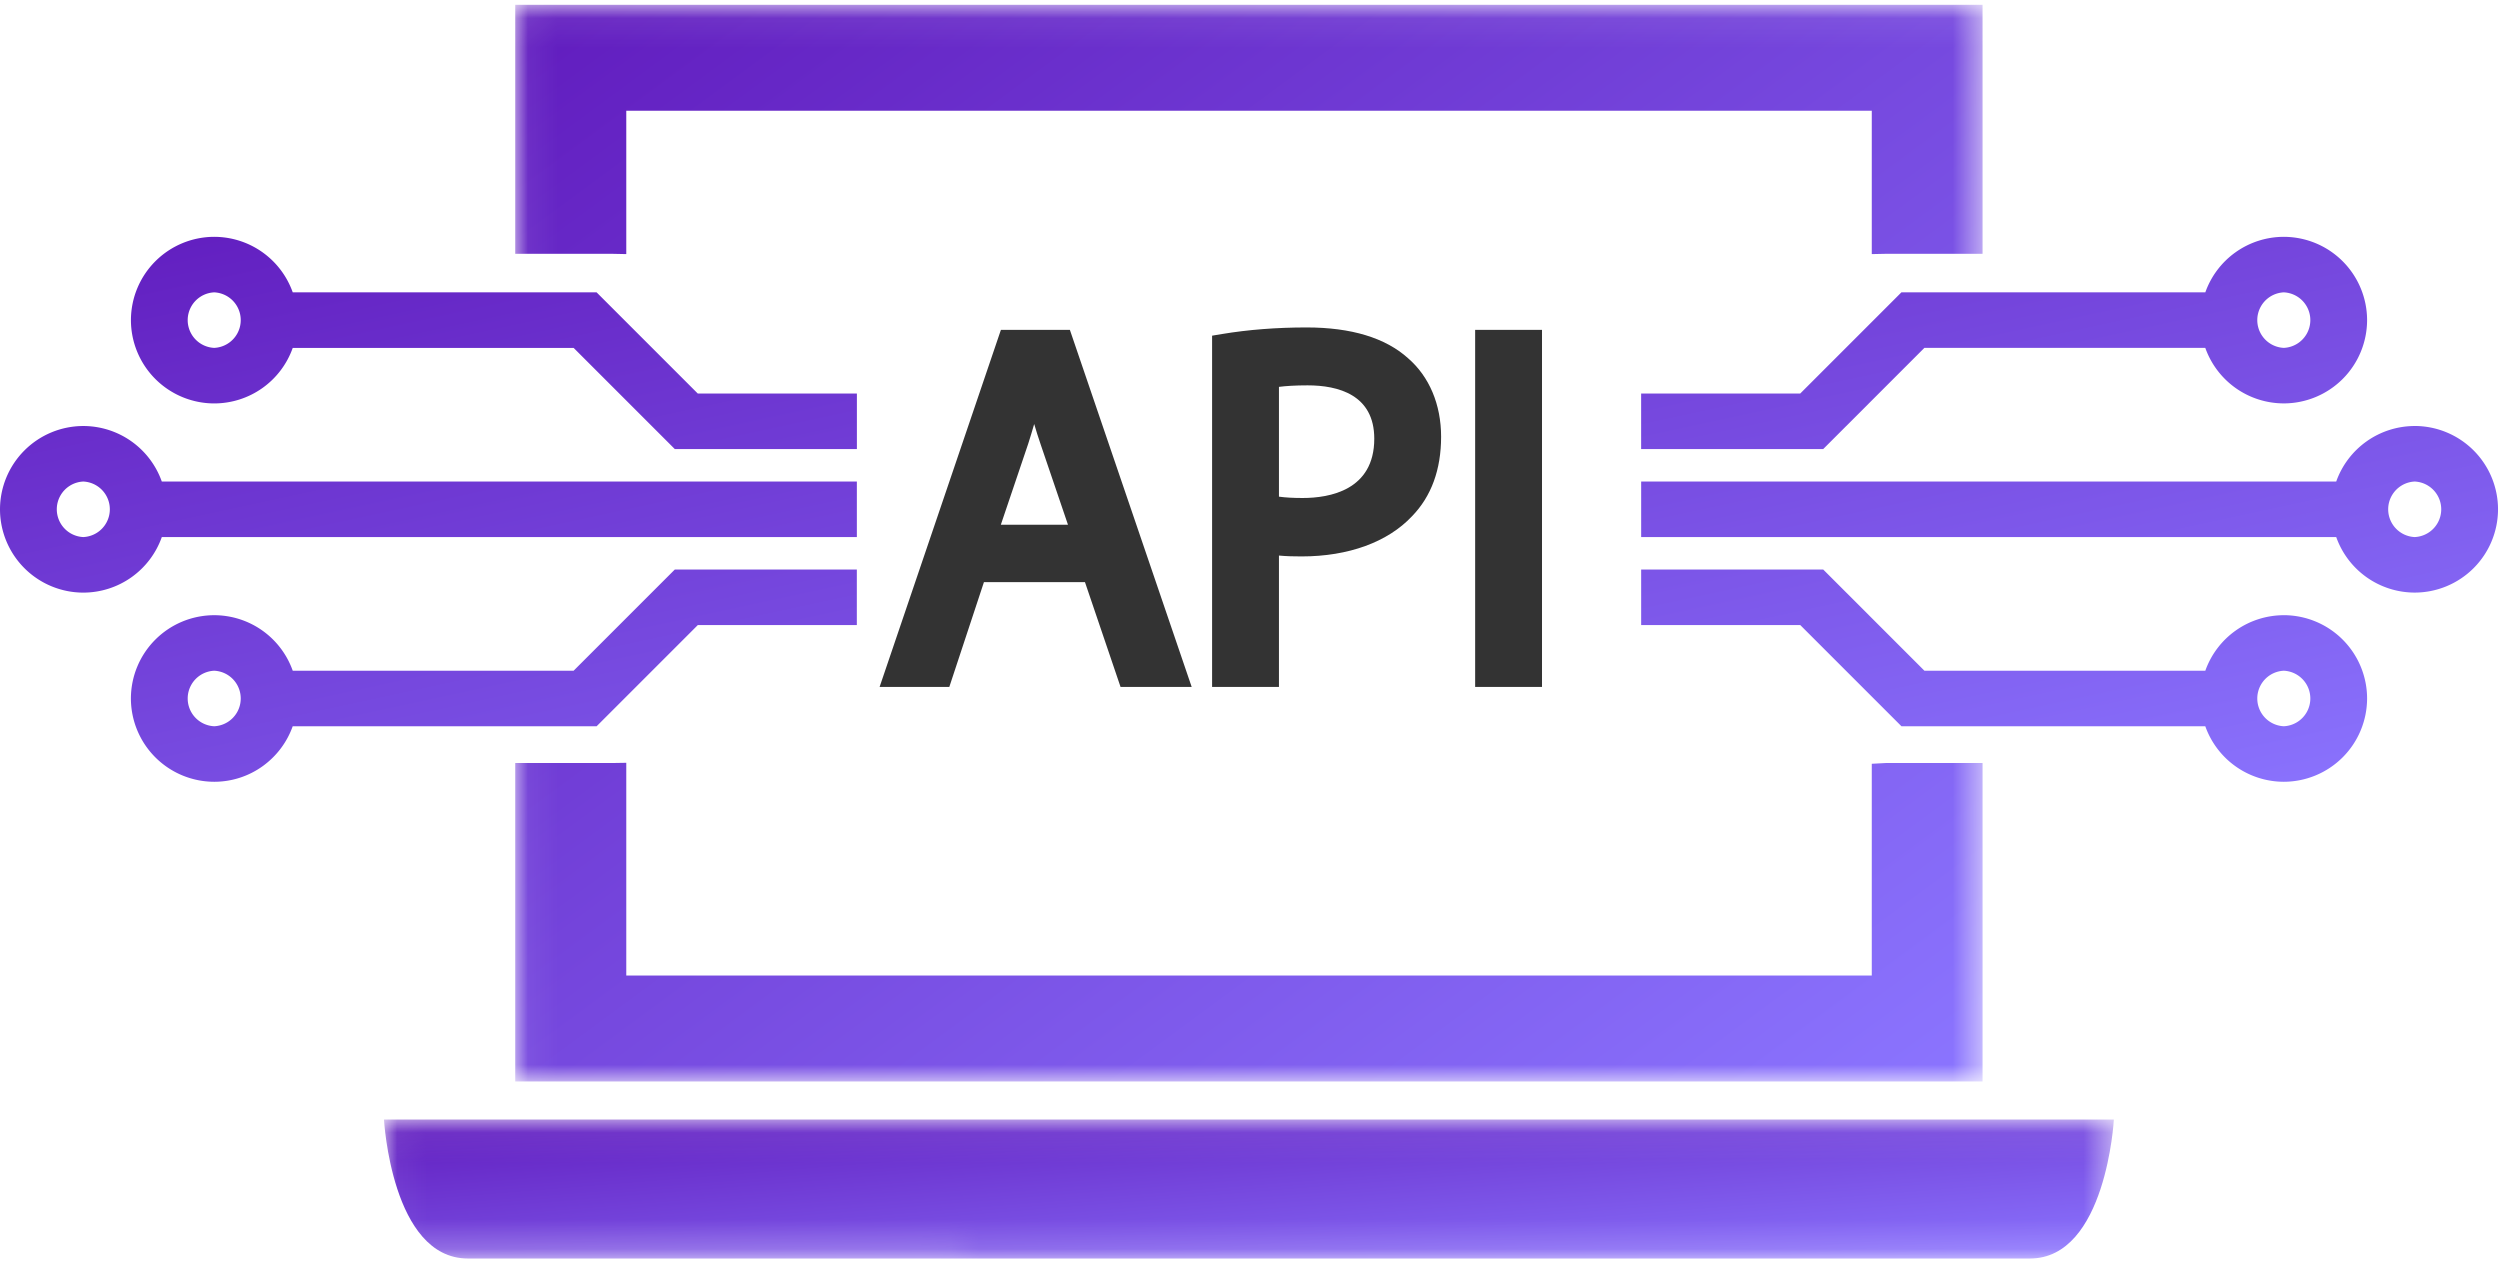 <?xml version="1.0" encoding="UTF-8"?> <svg xmlns="http://www.w3.org/2000/svg" xmlns:xlink="http://www.w3.org/1999/xlink" width="86" height="44"><defs><path id="a" d="M.042.053H59.55v4.78H.042z"></path><linearGradient x1="0%" y1="0%" x2="100%" y2="100%" id="b"><stop stop-color="#611CBE" offset="0%"></stop><stop stop-color="#8B75FF" offset="100%"></stop></linearGradient><path id="d" d="M.057.04h50.476v37.037H.056z"></path></defs><g fill="none" fill-rule="evenodd"><g transform="translate(13.167 38.46)"><mask id="c" fill="#fff"><use xlink:href="#a"></use></mask><path d="M59.55.053s-.263 4.78-2.887 4.78H2.928C.304 4.833.042.053.042.053H59.55z" fill="url(#b)" mask="url(#c)"></path></g><g transform="translate(17.667 .126)"><mask id="e" fill="#fff"><use xlink:href="#d"></use></mask><path d="M.057.04v8.565h3.337l.483.01V3.684h42.845v4.931l.483-.01h3.328V.04H.056zm46.665 26.108v7.284H3.877v-7.318l-.483.008H.057v10.955h50.476V26.122h-3.328l-.483.026z" fill="url(#b)" mask="url(#e)"></path></g><path d="M34.429 18.05l.941-2.784c.07-.218.138-.444.206-.68.067.228.14.463.224.706l.938 2.758h-2.31zm2.374-6.702h-2.372l-4.173 12.283h2.398l1.191-3.605h3.476l1.224 3.605h2.447l-4.19-12.283zM44.81 17.131c-.322 0-.59-.015-.814-.046v-3.777c.233-.03.563-.052.985-.052 1.047 0 2.294.32 2.294 1.835 0 1.776-1.543 2.04-2.465 2.04m3.625-4.81c-.78-.701-1.953-1.057-3.488-1.057-1.028 0-2.006.076-2.908.226l-.343.057v12.084h2.3v-4.52c.258.025.522.03.78.03 1.612 0 2.963-.494 3.798-1.383.663-.683 1-1.604 1-2.735 0-1.107-.406-2.069-1.139-2.702M50.745 23.631h2.3V11.348h-2.3z" fill="#333"></path><path d="M7.369 24.983a.956.956 0 0 1 0-1.91.956.956 0 0 1 0 1.91zm15.843-5.39l-3.48 3.48H10.07a2.867 2.867 0 0 0-2.701-1.91 2.869 2.869 0 0 0-2.866 2.865 2.87 2.87 0 0 0 2.866 2.865c1.246 0 2.307-.8 2.7-1.91h10.455l3.48-3.48h5.471v-1.91h-6.263zM7.369 11.967a.956.956 0 0 1 0-1.91.956.956 0 0 1 0 1.91zm16.634 1.57l-3.48-3.48H10.07a2.867 2.867 0 0 0-2.7-1.91 2.869 2.869 0 0 0-2.866 2.865 2.869 2.869 0 0 0 2.866 2.866 2.867 2.867 0 0 0 2.7-1.91h9.663l3.48 3.48h6.264v-1.911h-5.473zM2.866 18.475a.956.956 0 0 1 0-1.91.956.956 0 0 1 0 1.91zm2.7-1.91a2.866 2.866 0 0 0-2.7-1.91A2.869 2.869 0 0 0 0 17.52a2.869 2.869 0 0 0 2.866 2.866 2.866 2.866 0 0 0 2.7-1.91h23.91v-1.911H5.566zM78.563 24.983a.956.956 0 0 1 0-1.91.956.956 0 0 1 0 1.91m0-3.82a2.868 2.868 0 0 0-2.7 1.91H66.2l-3.48-3.48h-6.264v1.91h5.474l3.48 3.48h10.452a2.87 2.87 0 0 0 2.7 1.91 2.87 2.87 0 0 0 2.866-2.865 2.869 2.869 0 0 0-2.865-2.866M78.563 10.057a.956.956 0 0 1 0 1.91.956.956 0 0 1 0-1.91zM66.2 11.967h9.662a2.868 2.868 0 0 0 2.7 1.91 2.869 2.869 0 0 0 2.866-2.865 2.869 2.869 0 0 0-2.865-2.865 2.868 2.868 0 0 0-2.7 1.91H65.408l-3.48 3.48h-5.473v1.91h6.264l3.48-3.48zM83.066 18.475a.956.956 0 0 1 0-1.91.956.956 0 0 1 0 1.91m0-3.82a2.868 2.868 0 0 0-2.7 1.91h-23.91v1.91h23.91a2.868 2.868 0 0 0 2.7 1.91 2.869 2.869 0 0 0 2.866-2.865 2.869 2.869 0 0 0-2.866-2.866" fill="url(#b)"></path></g></svg> 